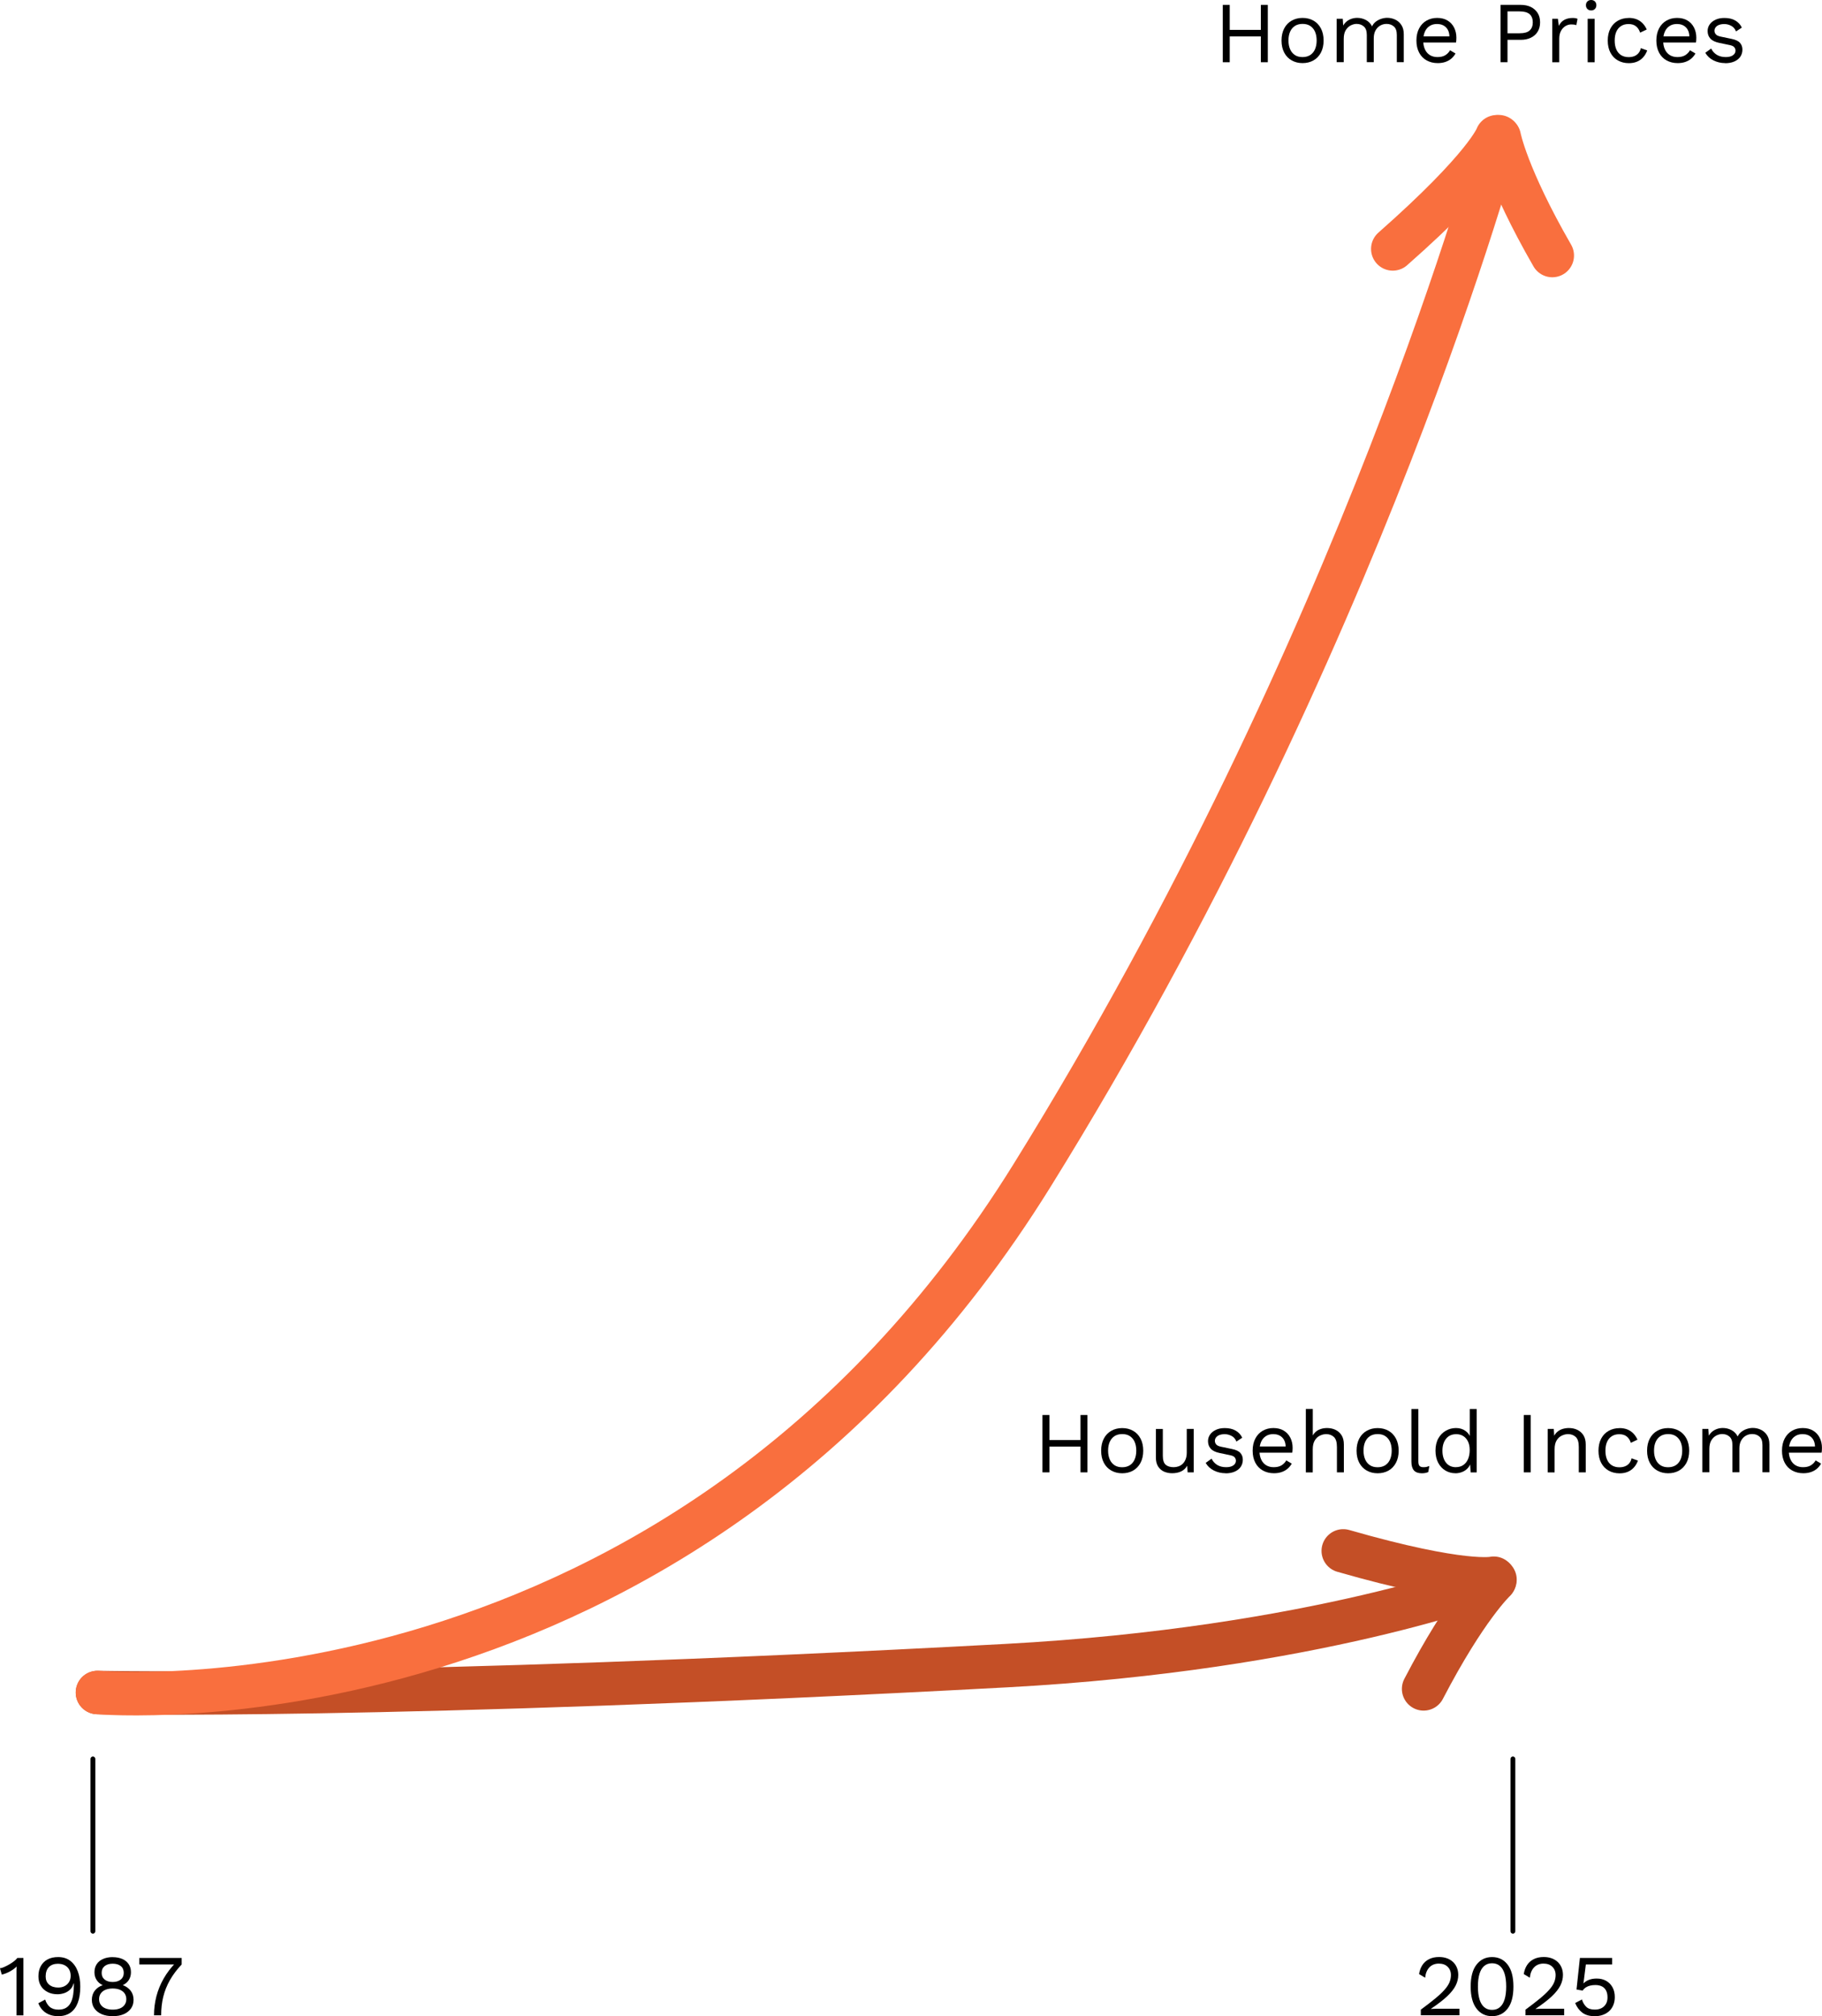 <?xml version="1.0" encoding="UTF-8"?>
<svg id="Layer_2" data-name="Layer 2" xmlns="http://www.w3.org/2000/svg" viewBox="0 0 377.49 417.54">
  <defs>
    <style>
      .cls-1 {
        stroke: #c44f26;
      }

      .cls-1, .cls-2, .cls-3 {
        fill: none;
        stroke-linecap: round;
      }

      .cls-1, .cls-3 {
        stroke-linejoin: round;
        stroke-width: 9px;
      }

      .cls-2 {
        stroke: #000;
        stroke-miterlimit: 10;
      }

      .cls-3 {
        stroke: #f96f3e;
      }
    </style>
  </defs>
  <g id="Layer_1-2" data-name="Layer 1">
    <path class="cls-1" d="M20.19,350.51s60.08,1.34,188.35-5.57c64.05-3.45,101.2-17.81,101.2-17.81"/>
    <g>
      <path d="M3.42,417.36v-8.71c0-.2,0-.42,0-.66,0-.23.02-.48.03-.73-.41.4-.88.74-1.42,1.03-.54.29-1.09.51-1.66.64l-.38-1.31c.22-.02.49-.1.82-.24.33-.14.68-.31,1.04-.52.37-.21.7-.43,1.02-.67.31-.24.55-.47.72-.7h1.26v11.88h-1.44Z"/>
      <path d="M12.04,405.3c1,0,1.84.26,2.52.78.68.52,1.2,1.24,1.55,2.16.35.92.52,1.98.52,3.18,0,1.33-.17,2.45-.52,3.36-.35.91-.86,1.59-1.54,2.06-.68.47-1.52.7-2.51.7s-1.83-.23-2.54-.68c-.71-.46-1.24-1.12-1.58-2l1.42-.76c.19.62.51,1.13.94,1.51.44.38,1.04.58,1.81.58.62,0,1.14-.12,1.56-.37s.74-.6.98-1.06c.24-.46.41-1.02.51-1.67.1-.65.15-1.37.15-2.16v-.16h-.07c-.14.54-.4.97-.76,1.3s-.77.57-1.21.71c-.45.14-.9.22-1.34.22-.78,0-1.47-.15-2.07-.46-.6-.31-1.07-.73-1.4-1.29-.34-.55-.5-1.21-.5-1.96,0-.82.16-1.52.49-2.11.32-.59.79-1.06,1.4-1.39.61-.33,1.34-.49,2.2-.49ZM12.06,406.68c-.84,0-1.48.23-1.93.69-.44.46-.67,1.11-.67,1.94,0,.71.23,1.27.7,1.68.47.41,1.1.62,1.89.62.52,0,.97-.1,1.36-.31.39-.21.69-.5.91-.86.22-.37.32-.79.32-1.27s-.11-.94-.32-1.31c-.22-.37-.52-.66-.91-.86-.39-.2-.84-.31-1.36-.31Z"/>
      <path d="M23.35,405.32c.77,0,1.43.13,2,.38s1,.61,1.31,1.07.47,1.02.47,1.67c0,.61-.15,1.15-.44,1.61-.29.46-.71.81-1.23,1.05v.02c.67.25,1.21.64,1.61,1.15.4.52.6,1.15.6,1.89,0,.7-.18,1.3-.54,1.8-.36.5-.86.89-1.5,1.17-.64.28-1.4.41-2.28.41s-1.62-.14-2.27-.41c-.65-.28-1.15-.67-1.51-1.17-.36-.5-.54-1.1-.54-1.8,0-.73.2-1.36.59-1.88.4-.52.94-.91,1.64-1.16v-.02c-.52-.23-.93-.57-1.23-1.04-.31-.46-.46-1-.46-1.63s.16-1.2.47-1.67.75-.82,1.32-1.07c.57-.25,1.23-.38,1.99-.38ZM23.35,416.19c.59,0,1.09-.09,1.51-.26.42-.17.74-.43.97-.76s.34-.72.34-1.16-.12-.85-.35-1.18c-.23-.33-.56-.58-.98-.76-.42-.17-.92-.26-1.49-.26s-1.06.09-1.48.26c-.43.17-.76.43-.99.76-.23.33-.35.72-.35,1.18s.11.83.34,1.16c.23.33.55.58.98.76.43.17.93.26,1.5.26ZM23.35,406.67c-.7,0-1.25.17-1.67.5-.41.34-.62.8-.62,1.4s.21,1.05.63,1.39c.42.34.97.5,1.66.5s1.24-.17,1.66-.5c.42-.33.63-.8.63-1.39s-.2-1.07-.61-1.4c-.41-.33-.97-.5-1.67-.5Z"/>
      <path d="M28.89,405.48h8.75v1.35c-1,1.06-1.81,2.14-2.44,3.25-.63,1.11-1.09,2.27-1.38,3.46-.29,1.2-.43,2.47-.43,3.82h-1.48c0-1.33.16-2.64.49-3.92s.83-2.5,1.5-3.68c.67-1.18,1.51-2.27,2.5-3.29l.23.36h-7.76v-1.35Z"/>
    </g>
    <g>
      <path d="M254.78,1.01v11.88h-1.44V1.01h1.44ZM261.89,6.19v1.35h-7.79v-1.35h7.79ZM262.67,1.01v11.88h-1.44V1.01h1.44Z"/>
      <path d="M269.87,3.71c.85,0,1.6.19,2.26.56.65.37,1.17.91,1.54,1.61.37.7.56,1.54.56,2.51s-.19,1.81-.56,2.51c-.37.7-.89,1.24-1.54,1.61-.65.37-1.41.56-2.26.56s-1.59-.19-2.25-.56c-.66-.37-1.18-.91-1.55-1.61-.37-.7-.56-1.54-.56-2.51s.19-1.81.56-2.51c.37-.7.89-1.24,1.55-1.61.66-.37,1.41-.56,2.25-.56ZM269.87,4.95c-.61,0-1.13.14-1.57.41-.43.28-.77.67-1,1.18s-.35,1.12-.35,1.84.12,1.32.35,1.84c.23.52.57.91,1,1.19.43.28.95.41,1.57.41s1.13-.14,1.57-.41c.43-.28.77-.67,1-1.19.23-.52.35-1.13.35-1.84s-.12-1.33-.35-1.84c-.23-.51-.57-.9-1-1.18-.43-.28-.95-.41-1.57-.41Z"/>
      <path d="M276.94,12.89V3.89h1.26l.09,1.4c.32-.55.75-.95,1.27-1.21s1.06-.38,1.61-.38c.64,0,1.24.14,1.8.43.56.29,1,.73,1.3,1.33.19-.41.46-.74.81-1,.35-.26.73-.45,1.14-.58s.81-.19,1.18-.19c.58,0,1.12.12,1.65.36.52.24.95.61,1.29,1.12s.5,1.15.5,1.94v5.76h-1.44v-5.62c0-.82-.2-1.4-.61-1.76-.41-.36-.91-.54-1.51-.54-.47,0-.91.11-1.31.34-.41.23-.73.56-.98,1.01-.25.44-.37.99-.37,1.64v4.93h-1.44v-5.62c0-.82-.2-1.4-.61-1.76-.41-.36-.91-.54-1.51-.54-.4,0-.8.11-1.21.31-.41.21-.76.54-1.04,1-.28.46-.41,1.06-.41,1.8v4.81h-1.44Z"/>
      <path d="M297.86,13.07c-.85,0-1.61-.19-2.28-.56s-1.19-.91-1.56-1.61c-.37-.7-.56-1.54-.56-2.51s.19-1.81.56-2.51c.37-.7.88-1.24,1.53-1.61s1.39-.56,2.21-.56,1.56.18,2.15.54c.59.36,1.05.85,1.36,1.47s.47,1.31.47,2.08c0,.2,0,.39-.02.56-.01.17-.03.32-.05.45h-7.27v-1.28h6.64l-.74.14c0-.86-.24-1.53-.71-2s-1.1-.7-1.86-.7c-.59,0-1.1.13-1.52.41-.43.27-.76.66-.99,1.17-.23.51-.35,1.12-.35,1.84s.12,1.32.36,1.84c.24.52.58.91,1.02,1.18.44.27.96.41,1.57.41.66,0,1.2-.13,1.61-.38.41-.25.75-.59,1-1.03l1.13.67c-.23.41-.52.76-.87,1.06s-.77.53-1.24.69c-.47.16-1,.24-1.59.24Z"/>
      <path d="M315.08,1.01c.8,0,1.5.15,2.1.44.59.29,1.06.71,1.4,1.25.34.54.5,1.18.5,1.93s-.17,1.39-.5,1.93-.8.96-1.4,1.25c-.59.29-1.29.44-2.1.44h-2.75v4.64h-1.44V1.01h4.19ZM314.87,6.89c.94,0,1.62-.19,2.05-.58.43-.39.65-.95.65-1.68s-.22-1.31-.65-1.69c-.43-.38-1.12-.58-2.05-.58h-2.54v4.54h2.54Z"/>
      <path d="M321.6,12.89V3.89h1.17l.2,1.48c.25-.55.62-.97,1.11-1.24.49-.28,1.08-.41,1.77-.41.16,0,.33.01.51.04.19.02.34.07.48.14l-.25,1.31c-.13-.05-.28-.08-.43-.11-.16-.02-.38-.04-.67-.04-.37,0-.75.11-1.12.32s-.69.54-.94.98c-.25.44-.38.99-.38,1.67v4.86h-1.44Z"/>
      <path d="M329.66,2.16c-.32,0-.58-.1-.78-.3-.2-.2-.3-.46-.3-.78s.1-.58.3-.78c.2-.2.46-.3.78-.3s.58.1.78.3c.2.2.3.46.3.78s-.1.58-.3.78c-.2.2-.46.3-.78.3ZM330.38,3.89v9h-1.44V3.89h1.44Z"/>
      <path d="M337.45,3.71c.62,0,1.17.1,1.65.29.47.19.88.47,1.23.83.35.36.63.79.85,1.28l-1.37.65c-.19-.58-.48-1.02-.87-1.32-.39-.31-.9-.46-1.52-.46s-1.12.13-1.55.41c-.43.27-.76.66-.99,1.17-.23.51-.34,1.12-.34,1.84s.11,1.32.34,1.84c.23.52.56.91.99,1.18.43.27.95.41,1.55.41.47,0,.87-.07,1.22-.22.34-.14.62-.35.85-.63s.38-.61.46-1.01l1.33.47c-.2.55-.48,1.03-.84,1.42-.35.4-.78.7-1.28.91-.5.21-1.06.31-1.7.31-.84,0-1.59-.19-2.25-.56-.66-.37-1.18-.91-1.55-1.61-.37-.7-.56-1.54-.56-2.51s.19-1.81.56-2.51c.37-.7.89-1.24,1.55-1.61.66-.37,1.41-.56,2.25-.56Z"/>
      <path d="M347.57,13.07c-.85,0-1.61-.19-2.28-.56s-1.19-.91-1.56-1.61c-.37-.7-.56-1.54-.56-2.51s.19-1.81.56-2.51c.37-.7.88-1.24,1.53-1.61s1.39-.56,2.21-.56,1.56.18,2.15.54c.59.36,1.05.85,1.36,1.47s.47,1.31.47,2.08c0,.2,0,.39-.02.56-.01.17-.03.32-.05.45h-7.27v-1.28h6.64l-.74.14c0-.86-.24-1.53-.71-2s-1.1-.7-1.86-.7c-.59,0-1.1.13-1.52.41-.43.27-.76.66-.99,1.17-.23.51-.35,1.12-.35,1.84s.12,1.32.36,1.84c.24.52.58.91,1.02,1.18.44.27.96.41,1.57.41.66,0,1.2-.13,1.61-.38.41-.25.75-.59,1-1.03l1.13.67c-.23.41-.52.76-.87,1.06s-.77.53-1.24.69c-.47.16-1,.24-1.59.24Z"/>
      <path d="M357.43,13.07c-.88,0-1.68-.19-2.42-.56-.74-.37-1.31-.9-1.7-1.58l1.22-.88c.26.55.65.98,1.16,1.3.51.31,1.12.47,1.85.47.64,0,1.13-.12,1.49-.37.36-.25.54-.57.54-.96,0-.25-.08-.48-.24-.69-.16-.21-.47-.36-.93-.46l-2.16-.45c-.88-.18-1.5-.48-1.88-.9-.38-.42-.57-.94-.57-1.57,0-.49.14-.94.42-1.35.28-.41.68-.73,1.21-.98.52-.25,1.14-.37,1.84-.37.89,0,1.64.17,2.25.52.61.35,1.07.84,1.37,1.48l-1.21.79c-.2-.53-.53-.92-.99-1.16s-.93-.37-1.42-.37c-.43,0-.8.06-1.11.18-.31.12-.54.29-.7.5s-.24.45-.24.71.09.51.27.73c.18.22.52.38,1.01.48l2.25.47c.84.17,1.43.44,1.76.83.34.38.5.85.5,1.4s-.15,1.06-.45,1.49-.72.75-1.26.98-1.16.34-1.87.34Z"/>
    </g>
    <g>
      <path d="M217.42,293.04v11.88h-1.44v-11.88h1.44ZM224.53,298.23v1.35h-7.79v-1.35h7.79ZM225.3,293.04v11.88h-1.44v-11.88h1.44Z"/>
      <path d="M232.5,295.75c.85,0,1.6.19,2.26.56.65.37,1.17.91,1.54,1.61.37.7.56,1.54.56,2.51s-.19,1.81-.56,2.51c-.37.7-.89,1.24-1.54,1.61-.65.37-1.41.56-2.26.56s-1.59-.19-2.25-.56c-.66-.37-1.18-.91-1.55-1.61-.37-.7-.56-1.54-.56-2.51s.19-1.81.56-2.51c.37-.7.89-1.24,1.55-1.61.66-.37,1.41-.56,2.25-.56ZM232.5,296.99c-.61,0-1.13.14-1.57.41-.43.28-.77.67-1,1.18s-.35,1.12-.35,1.84.12,1.32.35,1.84c.23.52.57.91,1,1.19.43.28.95.41,1.57.41s1.13-.14,1.57-.41c.43-.28.77-.67,1-1.19.23-.52.35-1.13.35-1.84s-.12-1.33-.35-1.84c-.23-.51-.57-.9-1-1.18-.43-.28-.95-.41-1.57-.41Z"/>
      <path d="M242.83,305.1c-.58,0-1.12-.11-1.63-.32-.51-.22-.92-.57-1.24-1.05-.32-.49-.48-1.12-.48-1.9v-5.9h1.44v5.53c0,.91.2,1.54.59,1.88s.95.51,1.67.51c.34,0,.67-.06.99-.17.32-.11.61-.29.87-.54.26-.25.46-.56.61-.95.15-.38.23-.84.23-1.37v-4.9h1.44v9h-1.26l-.09-1.37c-.31.54-.74.93-1.27,1.18-.53.25-1.16.37-1.88.37Z"/>
      <path d="M253.92,305.1c-.88,0-1.68-.19-2.42-.56-.74-.37-1.31-.9-1.7-1.58l1.22-.88c.26.55.65.98,1.16,1.3.51.31,1.12.47,1.85.47.64,0,1.13-.12,1.49-.37.36-.25.54-.57.54-.96,0-.25-.08-.48-.24-.69-.16-.21-.47-.36-.93-.46l-2.16-.45c-.88-.18-1.5-.48-1.88-.9-.38-.42-.57-.94-.57-1.57,0-.49.14-.94.42-1.35.28-.41.68-.73,1.21-.98.52-.25,1.14-.37,1.84-.37.89,0,1.64.17,2.25.52.61.35,1.07.84,1.37,1.48l-1.21.79c-.2-.53-.53-.92-.99-1.16s-.93-.37-1.42-.37c-.43,0-.8.06-1.11.18-.31.12-.54.29-.7.5s-.24.45-.24.71.09.51.27.73c.18.22.52.38,1.01.48l2.25.47c.84.17,1.43.44,1.76.83.34.38.5.85.5,1.4s-.15,1.06-.45,1.49-.72.75-1.26.98-1.16.34-1.87.34Z"/>
      <path d="M263.93,305.1c-.85,0-1.61-.19-2.28-.56s-1.19-.91-1.56-1.61c-.37-.7-.56-1.54-.56-2.51s.19-1.81.56-2.51c.37-.7.88-1.24,1.53-1.61s1.39-.56,2.21-.56,1.56.18,2.15.54c.59.36,1.05.85,1.36,1.47s.47,1.31.47,2.08c0,.2,0,.39-.02.56-.01.17-.03.32-.05.45h-7.27v-1.28h6.64l-.74.14c0-.86-.24-1.53-.71-2s-1.1-.7-1.86-.7c-.59,0-1.1.13-1.52.41-.43.27-.76.66-.99,1.17-.23.51-.35,1.12-.35,1.84s.12,1.32.36,1.84c.24.52.58.91,1.02,1.18.44.27.96.41,1.57.41.66,0,1.2-.13,1.61-.38.41-.25.75-.59,1-1.03l1.13.67c-.23.41-.52.76-.87,1.06s-.77.53-1.24.69c-.47.16-1,.24-1.59.24Z"/>
      <path d="M270.55,304.92v-13.14h1.44v5.49c.31-.54.73-.93,1.24-1.17.52-.24,1.08-.36,1.69-.36.65,0,1.24.12,1.76.37.53.25.95.62,1.27,1.12.32.5.48,1.15.48,1.93v5.76h-1.44v-5.26c0-1-.21-1.69-.64-2.08-.43-.39-.95-.58-1.58-.58-.43,0-.86.1-1.3.31s-.79.54-1.07,1c-.28.46-.42,1.08-.42,1.85v4.77h-1.44Z"/>
      <path d="M285.42,295.75c.85,0,1.6.19,2.26.56.65.37,1.17.91,1.54,1.61.37.7.56,1.54.56,2.51s-.19,1.81-.56,2.51c-.37.7-.89,1.24-1.54,1.61-.65.37-1.41.56-2.26.56s-1.59-.19-2.25-.56c-.66-.37-1.18-.91-1.55-1.61-.37-.7-.56-1.54-.56-2.51s.19-1.81.56-2.51c.37-.7.89-1.24,1.55-1.61.66-.37,1.41-.56,2.25-.56ZM285.42,296.99c-.61,0-1.13.14-1.57.41-.43.28-.77.67-1,1.18s-.35,1.12-.35,1.84.12,1.32.35,1.84c.23.52.57.91,1,1.19.43.28.95.41,1.57.41s1.13-.14,1.57-.41c.43-.28.77-.67,1-1.19.23-.52.35-1.13.35-1.84s-.12-1.33-.35-1.84c-.23-.51-.57-.9-1-1.18-.43-.28-.95-.41-1.57-.41Z"/>
      <path d="M293.86,291.79v10.85c0,.46.08.77.25.95s.44.26.81.26c.24,0,.44-.02.59-.05.16-.04.37-.1.63-.2l-.23,1.26c-.19.08-.4.15-.63.19s-.46.06-.7.06c-.73,0-1.28-.2-1.63-.59-.35-.4-.53-1-.53-1.82v-10.91h1.44Z"/>
      <path d="M301.51,305.1c-.74,0-1.43-.19-2.05-.56s-1.12-.91-1.49-1.61c-.37-.7-.56-1.54-.56-2.51s.2-1.84.59-2.54c.4-.7.92-1.23,1.57-1.59.65-.37,1.34-.55,2.09-.55s1.39.19,1.94.58c.55.38.91.89,1.09,1.53l-.18.13v-6.19h1.44v13.14h-1.26l-.13-2.18.2-.11c-.08.53-.29.98-.6,1.34-.32.37-.71.65-1.17.84-.46.19-.95.29-1.47.29ZM301.66,303.84c.58,0,1.08-.14,1.5-.43.43-.29.76-.7.99-1.23.23-.53.35-1.16.35-1.88s-.12-1.27-.35-1.76c-.23-.49-.56-.87-.97-1.13-.41-.26-.9-.4-1.45-.4-.91,0-1.62.31-2.12.94-.5.62-.76,1.45-.76,2.48s.25,1.86.74,2.48,1.18.94,2.07.94Z"/>
      <path d="M317.14,293.04v11.88h-1.44v-11.88h1.44Z"/>
      <path d="M320.66,304.92v-9h1.26l.13,2.02-.23-.2c.19-.48.45-.87.77-1.16.32-.29.7-.51,1.12-.64.43-.13.87-.2,1.32-.2.65,0,1.24.12,1.76.37.53.25.95.62,1.27,1.12.32.5.48,1.15.48,1.93v5.76h-1.44v-5.26c0-1-.21-1.69-.64-2.08-.43-.39-.95-.58-1.58-.58-.43,0-.86.1-1.3.31s-.79.53-1.07.99c-.28.46-.42,1.07-.42,1.84v4.79h-1.44Z"/>
      <path d="M335.53,295.75c.62,0,1.17.1,1.65.29.47.19.88.47,1.23.83.35.36.63.79.85,1.28l-1.37.65c-.19-.58-.48-1.02-.87-1.32-.39-.31-.9-.46-1.52-.46s-1.12.13-1.55.41c-.43.27-.76.66-.99,1.17-.23.51-.34,1.12-.34,1.84s.11,1.32.34,1.84c.23.52.56.91.99,1.18.43.27.95.41,1.55.41.47,0,.87-.07,1.22-.22.34-.14.62-.35.85-.63s.38-.61.46-1.01l1.33.47c-.2.55-.48,1.03-.84,1.42-.35.4-.78.7-1.28.91-.5.21-1.06.31-1.7.31-.84,0-1.59-.19-2.25-.56-.66-.37-1.18-.91-1.55-1.61-.37-.7-.56-1.54-.56-2.51s.19-1.81.56-2.51c.37-.7.89-1.24,1.55-1.61.66-.37,1.41-.56,2.25-.56Z"/>
      <path d="M345.61,295.75c.85,0,1.6.19,2.26.56.65.37,1.17.91,1.54,1.61.37.7.56,1.54.56,2.51s-.19,1.81-.56,2.51c-.37.7-.89,1.24-1.54,1.61-.65.37-1.41.56-2.26.56s-1.59-.19-2.25-.56c-.66-.37-1.18-.91-1.55-1.61-.37-.7-.56-1.54-.56-2.51s.19-1.81.56-2.51c.37-.7.89-1.24,1.55-1.61.66-.37,1.41-.56,2.25-.56ZM345.61,296.99c-.61,0-1.13.14-1.57.41-.43.28-.77.67-1,1.18s-.35,1.12-.35,1.84.12,1.32.35,1.84c.23.52.57.91,1,1.19.43.28.95.41,1.57.41s1.13-.14,1.57-.41c.43-.28.77-.67,1-1.19.23-.52.35-1.13.35-1.84s-.12-1.33-.35-1.84c-.23-.51-.57-.9-1-1.18-.43-.28-.95-.41-1.57-.41Z"/>
      <path d="M352.69,304.92v-9h1.26l.09,1.4c.32-.55.75-.95,1.27-1.21s1.06-.38,1.61-.38c.64,0,1.24.14,1.8.43.56.29,1,.73,1.3,1.33.19-.41.46-.74.81-1,.35-.26.73-.45,1.14-.58s.81-.19,1.18-.19c.58,0,1.12.12,1.65.36.52.24.95.61,1.29,1.12s.5,1.15.5,1.94v5.76h-1.44v-5.62c0-.82-.2-1.4-.61-1.76-.41-.36-.91-.54-1.51-.54-.47,0-.91.11-1.31.34-.41.23-.73.56-.98,1.01-.25.44-.37.99-.37,1.64v4.93h-1.44v-5.62c0-.82-.2-1.4-.61-1.76-.41-.36-.91-.54-1.51-.54-.4,0-.8.11-1.21.31-.41.21-.76.54-1.04,1-.28.46-.41,1.06-.41,1.8v4.81h-1.44Z"/>
      <path d="M373.6,305.1c-.85,0-1.61-.19-2.28-.56s-1.19-.91-1.56-1.61c-.37-.7-.56-1.54-.56-2.51s.19-1.81.56-2.51c.37-.7.88-1.24,1.53-1.61s1.39-.56,2.21-.56,1.56.18,2.15.54c.59.36,1.05.85,1.36,1.47s.47,1.31.47,2.08c0,.2,0,.39-.02.56-.01.17-.03.32-.05.45h-7.27v-1.28h6.64l-.74.14c0-.86-.24-1.53-.71-2s-1.1-.7-1.86-.7c-.59,0-1.1.13-1.52.41-.43.27-.76.66-.99,1.17-.23.51-.35,1.12-.35,1.84s.12,1.32.36,1.84c.24.52.58.91,1.02,1.18.44.27.96.41,1.57.41.66,0,1.2-.13,1.61-.38.41-.25.75-.59,1-1.03l1.13.67c-.23.41-.52.76-.87,1.06s-.77.53-1.24.69c-.47.16-1,.24-1.59.24Z"/>
    </g>
    <g>
      <path d="M294.37,417.36v-1.17c1.19-.88,2.18-1.64,2.98-2.3.8-.66,1.44-1.26,1.92-1.8s.82-1.05,1.03-1.54c.2-.49.31-.99.31-1.52,0-.71-.23-1.28-.68-1.72-.45-.44-1.06-.66-1.84-.66s-1.47.27-1.96.8c-.49.53-.78,1.25-.86,2.13l-1.26-.76c.11-.7.33-1.31.67-1.84.34-.53.8-.94,1.39-1.24.58-.3,1.27-.45,2.08-.45.61,0,1.16.09,1.65.27.49.18.9.44,1.25.76.35.33.61.72.8,1.18s.28.96.28,1.51c0,.74-.18,1.47-.54,2.19-.36.71-.95,1.46-1.78,2.24-.83.78-1.95,1.64-3.37,2.59v.02c.13-.01.32-.02.55-.03l.7-.02c.23,0,.41,0,.53,0h4.16v1.35h-7.99Z"/>
      <path d="M309.13,417.54c-1.34,0-2.42-.52-3.22-1.57-.8-1.04-1.21-2.56-1.21-4.55s.4-3.51,1.21-4.55c.8-1.04,1.88-1.57,3.22-1.57s2.43.52,3.23,1.57c.8,1.04,1.2,2.56,1.2,4.55s-.4,3.51-1.2,4.55c-.8,1.04-1.88,1.57-3.23,1.57ZM309.13,416.24c.64,0,1.17-.18,1.61-.55s.77-.91.99-1.63c.22-.72.33-1.6.33-2.65s-.11-1.93-.33-2.65c-.22-.72-.55-1.26-.99-1.63s-.98-.55-1.61-.55-1.17.18-1.61.55-.77.91-.99,1.63c-.22.72-.33,1.6-.33,2.65s.11,1.93.33,2.65c.22.72.55,1.26.99,1.63s.98.55,1.61.55Z"/>
      <path d="M316.06,417.36v-1.17c1.19-.88,2.18-1.64,2.98-2.3.8-.66,1.44-1.26,1.92-1.8s.82-1.05,1.03-1.54c.2-.49.31-.99.31-1.52,0-.71-.23-1.28-.68-1.72-.45-.44-1.06-.66-1.84-.66s-1.47.27-1.96.8c-.49.53-.78,1.25-.86,2.13l-1.26-.76c.11-.7.33-1.31.67-1.84.34-.53.8-.94,1.39-1.24.58-.3,1.27-.45,2.08-.45.61,0,1.16.09,1.65.27.49.18.9.44,1.25.76.35.33.61.72.8,1.18s.28.96.28,1.51c0,.74-.18,1.47-.54,2.19-.36.71-.95,1.46-1.78,2.24-.83.78-1.95,1.64-3.37,2.59v.02c.13-.01.32-.02.55-.03l.7-.02c.23,0,.41,0,.53,0h4.16v1.35h-7.99Z"/>
      <path d="M330.39,417.54c-1.06,0-1.91-.24-2.55-.72-.64-.48-1.14-1.15-1.49-2l1.4-.74c.19.62.49,1.13.89,1.52.4.39.99.58,1.77.58.55,0,1.02-.1,1.41-.31.39-.2.69-.5.91-.87.22-.38.32-.83.32-1.36,0-.56-.1-1.04-.3-1.41-.2-.38-.48-.66-.85-.85-.37-.19-.83-.29-1.37-.29-.38,0-.74.04-1.07.12-.33.08-.63.2-.89.37-.26.17-.49.39-.68.67l-1.26-.23.7-6.53h6.68v1.35h-5.45l-.47,3.74-.04.16h.04c.29-.3.66-.54,1.11-.72.45-.18.99-.27,1.61-.27.76,0,1.41.16,1.97.48.56.32.99.76,1.31,1.34s.47,1.25.47,2.02c0,.61-.1,1.16-.31,1.66-.2.49-.49.91-.86,1.25s-.81.6-1.32.78c-.51.18-1.07.27-1.68.27Z"/>
    </g>
    <line class="cls-2" x1="19.25" y1="364.27" x2="19.25" y2="399.94"/>
    <line class="cls-2" x1="313.45" y1="364.27" x2="313.45" y2="399.94"/>
    <path class="cls-1" d="M278.3,321.18c24.91,7.16,31.18,5.66,31.18,5.66"/>
    <path class="cls-1" d="M294.95,349.76c8.78-16.88,14.7-22.41,14.7-22.41"/>
    <path class="cls-3" d="M288.56,51.55c19.45-17.14,21.56-23.23,21.56-23.23"/>
    <path class="cls-3" d="M321.61,52.92c-9.49-16.48-10.97-24.45-10.97-24.45"/>
    <path class="cls-3" d="M20.19,350.51s120.58,10.58,193.63-107.07c68.78-110.77,96.67-215.14,96.67-215.14"/>
  </g>
</svg>
